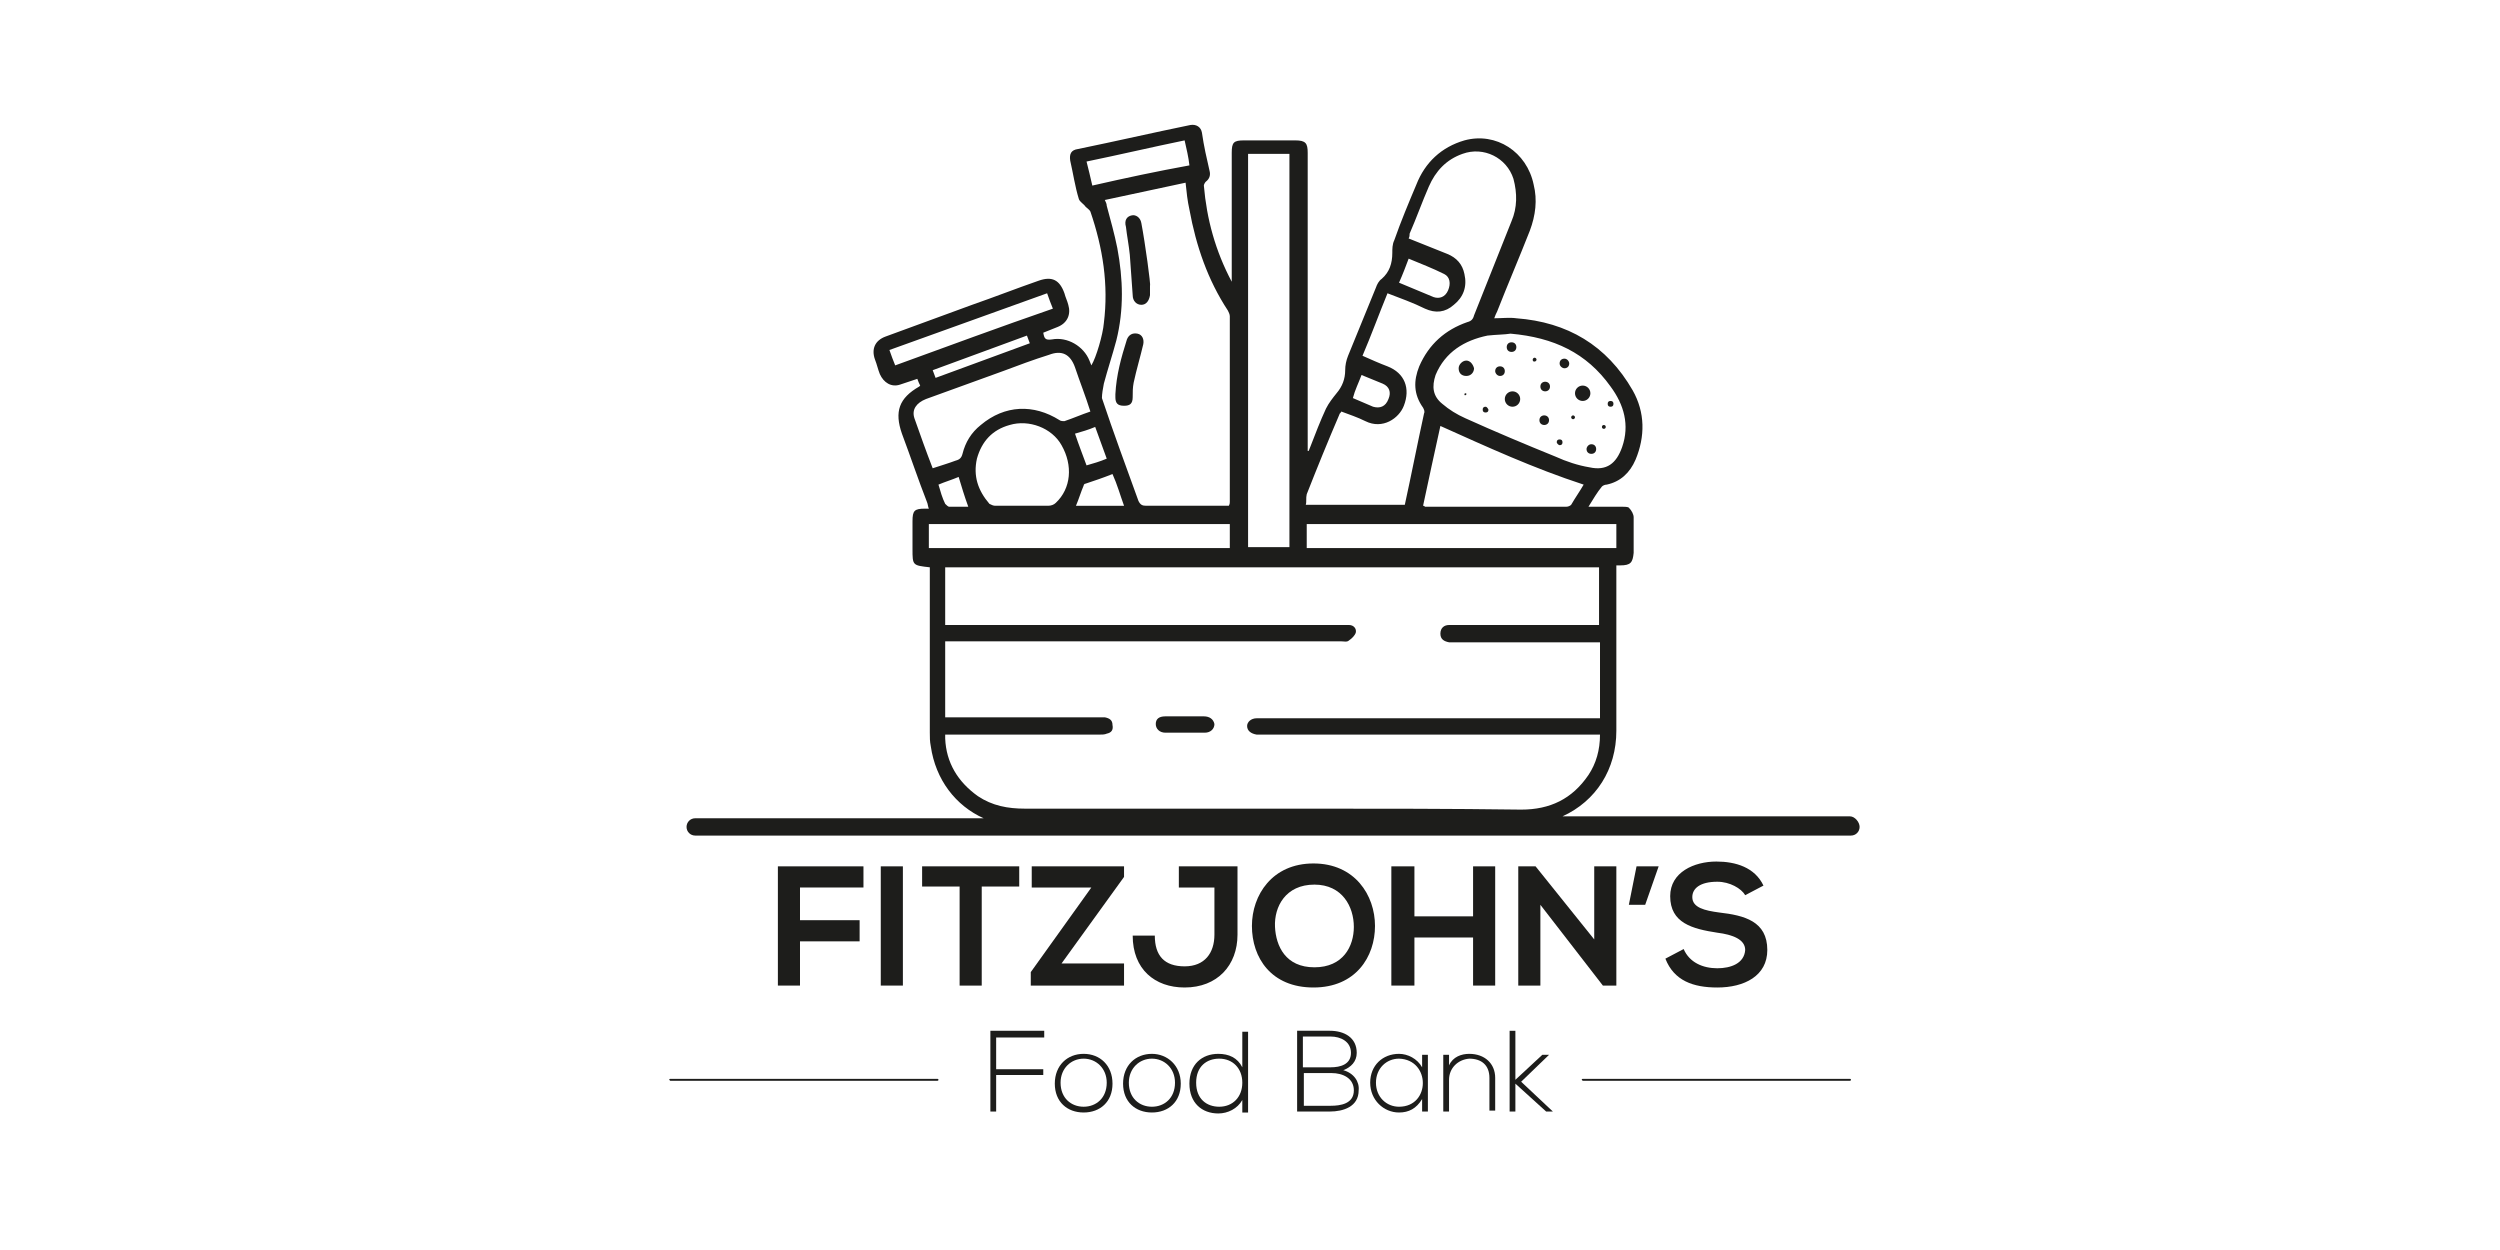 <?xml version="1.0" encoding="utf-8"?>
<!-- Generator: Adobe Illustrator 23.0.2, SVG Export Plug-In . SVG Version: 6.00 Build 0)  -->
<svg version="1.1" id="Layer_1" xmlns="http://www.w3.org/2000/svg" xmlns:xlink="http://www.w3.org/1999/xlink" x="0px" y="0px"
	 viewBox="0 0 260 130" style="enable-background:new 0 0 260 130;" xml:space="preserve">
<style type="text/css">
	.st0{fill:#1D1D1B;}
	.st1{fill:none;}
	.st2{fill:#FFFFFF;}
	.st3{fill:#241F0C;}
</style>
<g>
	<path class="st0" d="M156,39.1c0.3,0,0.5-0.2,0.5-0.5c0-0.3-0.2-0.5-0.5-0.5c-0.3,0-0.5,0.2-0.5,0.5
		C155.5,38.8,155.7,39.1,156,39.1z"/>
	<path class="st0" d="M157.2,36.6c0.3,0,0.5-0.2,0.5-0.5c0-0.3-0.2-0.5-0.5-0.5c-0.3,0-0.5,0.2-0.5,0.5
		C156.7,36.4,156.9,36.6,157.2,36.6z"/>
	<circle class="st0" cx="160.7" cy="40.2" r="0.5"/>
	<path class="st0" d="M165,46.7c0,0.3,0.2,0.5,0.5,0.5s0.5-0.2,0.5-0.5c0-0.3-0.2-0.5-0.5-0.5S165,46.5,165,46.7z"/>
	<path class="st0" d="M162.7,38.3c0.3,0,0.5-0.2,0.5-0.5c0-0.2-0.2-0.5-0.5-0.5c-0.3,0-0.5,0.2-0.5,0.5
		C162.2,38.1,162.5,38.3,162.7,38.3z"/>
	<ellipse class="st0" cx="160.6" cy="43.7" rx="0.5" ry="0.5"/>
	<path class="st0" d="M159.6,37.6c0.1,0,0.2-0.1,0.2-0.2c0-0.1-0.1-0.2-0.2-0.2s-0.2,0.1-0.2,0.2C159.4,37.6,159.5,37.6,159.6,37.6z
		"/>
	<path class="st0" d="M163.6,43.6c0.1,0,0.2-0.1,0.2-0.2c0-0.1-0.1-0.2-0.2-0.2c-0.1,0-0.2,0.1-0.2,0.2
		C163.4,43.5,163.5,43.6,163.6,43.6z"/>
	<circle class="st0" cx="166.8" cy="44.4" r="0.2"/>
	<path class="st0" d="M152.5,37.5c-0.4,0-0.8,0.4-0.8,0.8c0,0.5,0.3,0.8,0.8,0.8s0.8-0.4,0.8-0.8C153.2,37.9,152.9,37.5,152.5,37.5z
		"/>
	<ellipse class="st0" cx="157.3" cy="41.5" rx="0.8" ry="0.8"/>
	<ellipse class="st0" cx="164.6" cy="40.9" rx="0.8" ry="0.8"/>
	<path class="st0" d="M154.5,42.3c-0.2,0-0.3,0.1-0.3,0.3c0,0.2,0.1,0.3,0.3,0.3c0.2,0,0.3-0.1,0.3-0.3
		C154.7,42.4,154.6,42.3,154.5,42.3z"/>
	<path class="st0" d="M167.5,42.3c0.2,0,0.3-0.1,0.3-0.3s-0.1-0.3-0.3-0.3c-0.2,0-0.3,0.1-0.3,0.3S167.3,42.3,167.5,42.3z"/>
	<path class="st0" d="M162.2,46.3c0.2,0,0.3-0.1,0.3-0.3c0-0.2-0.1-0.3-0.3-0.3c-0.2,0-0.3,0.1-0.3,0.3
		C161.9,46.1,162.1,46.3,162.2,46.3z"/>
	<path class="st0" d="M152.4,40.9c-0.1,0-0.1,0.1-0.1,0.1c0,0.1,0,0.1,0.1,0.1s0.1-0.1,0.1-0.1C152.5,40.9,152.5,40.9,152.4,40.9z"
		/>
	<polygon class="st0" points="89.8,92.3 89.8,90.1 80.9,90.1 80.9,102.5 83.2,102.5 83.2,97.9 89.4,97.9 89.4,95.7 83.2,95.7 
		83.2,92.3 	"/>
	<rect x="91.6" y="90.1" class="st0" width="2.3" height="12.4"/>
	<path class="st0" d="M106.1,90.1c-3.6,0-6.6,0-10.2,0v2.1h3.9v10.3h2.3V92.2h3.9V90.1z"/>
	<polygon class="st0" points="107.2,102.5 116.9,102.5 116.9,100.2 110.4,100.2 116.9,91.2 116.9,90.1 107.3,90.1 107.3,92.3 
		113.5,92.3 107.2,101.1 	"/>
	<path class="st0" d="M128.7,97.2v-7.1c-2,0-4.1,0-6.1,0v2.2h3.7v4.9c0,1.9-1,3.3-3.1,3.3c-2.1,0-3.1-1.1-3.1-3.2h-2.3
		c0,3.5,2.3,5.4,5.4,5.4C126.6,102.7,128.7,100.4,128.7,97.2z"/>
	<path class="st0" d="M143,96.3c0-3.2-2.1-6.5-6.4-6.5c-4.3,0-6.4,3.3-6.4,6.5c0,3.3,2,6.4,6.4,6.4C141,102.7,143,99.5,143,96.3z
		 M132.6,96.4c-0.1-2.1,1.1-4.4,4.1-4.4c2.9,0,4.1,2.3,4.1,4.4c0,2-1.1,4.2-4.1,4.2C133.7,100.6,132.7,98.4,132.6,96.4z"/>
	<polygon class="st0" points="153.2,95.3 147.1,95.3 147.1,90.1 144.7,90.1 144.7,102.5 147.1,102.5 147.1,97.5 153.2,97.5 
		153.2,102.5 155.5,102.5 155.5,90.1 153.2,90.1 	"/>
	<polygon class="st0" points="166.7,102.5 166.7,102.5 168.1,102.5 168.1,90.1 165.8,90.1 165.8,97.7 159.7,90.1 157.9,90.1 
		157.9,102.5 160.2,102.5 160.2,94.1 	"/>
	<polygon class="st0" points="170.2,90.1 169.4,94.1 171.1,94.1 172.5,90.1 	"/>
	<path class="st0" d="M178.6,100.7c-1.5,0-2.9-0.6-3.5-2l-1.9,1c0.9,2.3,2.9,3,5.4,3c2.8,0,5.2-1.2,5.2-3.9c0-3-2.4-3.6-5-3.9
		c-1.5-0.2-2.8-0.5-2.8-1.6c0-0.9,0.8-1.6,2.6-1.6c1.3,0,2.5,0.7,2.9,1.4l1.9-1c-0.9-1.9-2.9-2.5-4.9-2.5c-2.3,0-4.8,1.1-4.8,3.6
		c0,2.8,2.3,3.4,4.9,3.8c1.6,0.2,2.9,0.7,2.9,1.8C181.4,100.2,180,100.7,178.6,100.7z"/>
	<polygon class="st0" points="103,115.6 103.6,115.6 103.6,111.8 108.5,111.8 108.5,111.2 103.6,111.2 103.6,107.9 108.6,107.9 
		108.6,107.2 103,107.2 	"/>
	<path class="st0" d="M112.7,109.6c-1.7,0-3,1.2-3,3.1c0,1.9,1.3,3,3,3c1.7,0,3-1.1,3-3C115.7,110.8,114.4,109.6,112.7,109.6z
		 M112.7,115.1c-1.3,0-2.4-0.9-2.4-2.5c0-1.5,1.1-2.5,2.4-2.5c1.3,0,2.4,1,2.4,2.5C115.1,114.2,114,115.1,112.7,115.1z"/>
	<path class="st0" d="M119.8,109.6c-1.7,0-3,1.2-3,3.1c0,1.9,1.3,3,3,3c1.7,0,3-1.1,3-3C122.8,110.8,121.4,109.6,119.8,109.6z
		 M119.8,115.1c-1.3,0-2.4-0.9-2.4-2.5c0-1.5,1.1-2.5,2.4-2.5c1.3,0,2.4,1,2.4,2.5C122.2,114.2,121.1,115.1,119.8,115.1z"/>
	<path class="st0" d="M129.2,111c-0.5-1-1.4-1.4-2.5-1.4c-1.7,0-3,1.1-3,3.1c0,2,1.3,3.1,3,3.1c1,0,2-0.5,2.5-1.4v1.3h0.6v-8.4h-0.6
		V111z M126.8,115.1c-1.3,0-2.4-0.8-2.4-2.5c0-1.7,1.1-2.5,2.4-2.5c1.4,0,2.4,1,2.4,2.5C129.2,114.1,128.2,115.1,126.8,115.1z"/>
	<path class="st0" d="M139.7,111.3c0.8-0.3,1.4-0.9,1.4-1.8c0-1.6-1.3-2.3-2.8-2.3c-1.2,0-2.2,0-3.4,0v8.4c1.2,0,2.2,0,3.4,0
		c1.4,0,3-0.5,3-2.2C141.4,112.5,140.8,111.6,139.7,111.3z M135.6,107.8h2.8c1,0,2.1,0.5,2.1,1.7c0,1.2-1.1,1.5-2.1,1.5h-2.9V107.8z
		 M138.4,115h-2.8v-3.4c1,0,1.9,0,2.9,0c1.1,0,2.3,0.5,2.3,1.8C140.8,114.8,139.4,115,138.4,115z"/>
	<path class="st0" d="M147.9,111c-0.5-0.9-1.5-1.4-2.4-1.4c-1.7,0-3,1.2-3,3c0,1.8,1.4,3.1,3,3.1c1,0,1.8-0.4,2.4-1.4v1.3h0.6
		c0-2,0-3.9,0-5.9h-0.6V111z M145.5,115.1c-1.3,0-2.4-1-2.4-2.5c0-1.5,1.1-2.5,2.4-2.5C148.8,110.2,148.8,115.1,145.5,115.1z"/>
	<path class="st0" d="M152.8,109.6c-0.8,0-1.7,0.3-2.1,1.2v-1.1h-0.6v5.9h0.6v-3.3c0-1.2,0.9-2.1,2.1-2.2c1.3,0,2.1,0.7,2.1,2v3.4
		h0.6v-3.4C155.5,110.6,154.4,109.6,152.8,109.6z"/>
	<polygon class="st0" points="161.1,109.7 161.1,109.7 160.4,109.7 157.6,112.3 157.6,107.2 157,107.2 157,115.6 157.6,115.6 
		157.6,112.7 160.8,115.6 161.5,115.6 161.5,115.6 158.2,112.5 	"/>
	<path class="st0" d="M125.2,74.5c-1.3,0-2.7,0-4,0c-0.7,0-1,0.3-1,0.8c0,0.5,0.4,0.9,1,0.9c0.7,0,1.3,0,2,0c0,0,0,0,0,0
		c0.7,0,1.4,0,2.1,0c0.6,0,1-0.4,1-0.9C126.2,74.8,125.8,74.5,125.2,74.5z"/>
	<path class="st0" d="M117.5,26.5c0.1,1.4,0.2,2.8,0.3,4.2c0,0.6,0.4,1,0.9,1c0.5,0,0.8-0.4,0.9-1c0-0.3,0-0.7,0-1
		c0.1,0-0.5-4.4-0.9-6.5c-0.1-0.6-0.6-0.9-1-0.8c-0.5,0.1-0.8,0.5-0.6,1.2C117.2,24.5,117.4,25.5,117.5,26.5z"/>
	<path class="st0" d="M116.9,42.2c0.6,0,0.9-0.2,0.9-0.9c0-0.5,0-1,0.1-1.5c0.3-1.4,0.7-2.7,1-4c0.1-0.5-0.1-1-0.6-1.1
		c-0.5-0.1-0.9,0.1-1.1,0.6c-0.6,1.9-1.1,3.7-1.2,5.7c0,0.1,0,0.2,0,0.3C116,41.9,116.2,42.2,116.9,42.2z"/>
	<path class="st0" d="M192.4,84.9h-29.9c3.5-1.6,5.6-4.9,5.6-8.9c0-5.5,0-11,0-16.5c0-0.2,0-0.5,0-0.7c0.2,0,0.3,0,0.4,0
		c1.1,0,1.3-0.3,1.4-1.3c0-1.2,0-2.5,0-3.7c0-0.3-0.2-0.7-0.5-1c-0.1-0.1-0.5-0.1-0.7-0.1c-1.1,0-2.3,0-3.5,0
		c0.5-0.8,0.9-1.5,1.4-2.1c0.1-0.1,0.3-0.2,0.5-0.2c1.4-0.3,2.4-1.2,3-2.6c1-2.4,1-4.9-0.3-7.2c-2.7-4.7-6.8-7.1-12.1-7.5
		c-0.7-0.1-1.5,0-2.3,0c0.1-0.3,0.2-0.5,0.3-0.7c1.1-2.8,2.3-5.6,3.4-8.4c0.6-1.6,0.8-3.2,0.4-4.8c-0.7-3.4-3.9-5.5-7.2-4.6
		c-2.4,0.7-4.1,2.3-5,4.6c-0.8,1.9-1.6,3.8-2.3,5.8c-0.2,0.4-0.2,0.9-0.2,1.3c0,1.1-0.3,2-1.1,2.7c-0.3,0.2-0.5,0.6-0.6,0.9
		c-1,2.4-1.9,4.7-2.9,7.1c-0.2,0.5-0.3,1-0.3,1.5c0,0.9-0.3,1.7-0.9,2.4c-0.4,0.5-0.8,1-1.1,1.6c-0.6,1.3-1.1,2.6-1.6,3.9
		c-0.1,0.2-0.1,0.3-0.2,0.5c0,0-0.1,0-0.1,0c0-0.2,0-0.5,0-0.7c0-10.1,0-20.2,0-30.3c0-1-0.2-1.3-1.3-1.3c-1.8,0-3.5,0-5.3,0
		c-1.1,0-1.3,0.2-1.3,1.3c0,4.2,0,8.5,0,12.7c0,0.2,0,0.4,0,0.7c-1.7-3.2-2.6-6.5-2.9-10c0-0.1,0.1-0.3,0.2-0.4
		c0.4-0.3,0.5-0.7,0.4-1.1c-0.3-1.3-0.6-2.6-0.8-4c-0.1-0.6-0.6-0.9-1.2-0.8c-3.9,0.8-7.8,1.7-11.7,2.5c-0.7,0.1-0.9,0.5-0.8,1.2
		c0.3,1.3,0.5,2.7,0.9,4c0.1,0.3,0.5,0.5,0.7,0.8c0.2,0.2,0.4,0.3,0.5,0.5c1.3,3.8,1.9,7.6,1.4,11.6c-0.1,1.2-0.8,3.6-1.3,4.4
		c-0.1-0.2-0.1-0.3-0.2-0.5c-0.6-1.5-2.3-2.5-3.9-2.2c-0.7,0.1-0.8-0.1-0.9-0.7c0.5-0.2,1-0.4,1.5-0.6c1-0.4,1.4-1.3,1.1-2.3
		c-0.1-0.4-0.3-0.8-0.4-1.2c-0.5-1.4-1.3-1.8-2.7-1.3c-2.3,0.8-4.6,1.7-6.9,2.5c-3,1.1-6,2.2-9,3.3c-1.1,0.4-1.5,1.3-1.1,2.4
		c0.2,0.5,0.3,1,0.5,1.5c0.4,0.9,1.2,1.4,2.1,1.1c0.6-0.2,1.2-0.4,1.8-0.6c0.1,0.3,0.2,0.5,0.3,0.7c-0.1,0.1-0.1,0.1-0.1,0.1
		c-2.1,1.2-2.6,2.6-1.8,4.9c0.9,2.4,1.7,4.8,2.6,7.1c0.1,0.2,0.1,0.5,0.2,0.7c-0.2,0-0.3,0-0.4,0c-1.1,0-1.3,0.2-1.3,1.3
		c0,1,0,1.9,0,2.9c0,1.7,0,1.7,1.8,1.9c0,0.3,0,0.5,0,0.8c0,5.5,0,11,0,16.4c0,0.5,0,0.9,0.1,1.4c0.5,3.5,2.6,6.2,5.5,7.5H72.3
		c-0.5,0-0.9,0.4-0.9,0.9s0.4,0.9,0.9,0.9h120.2c0.5,0,0.9-0.4,0.9-0.9S192.9,84.9,192.4,84.9z M168.1,54.5c0,0.8,0,1.6,0,2.5
		c-10.7,0-21.4,0-32.2,0c0-0.8,0-1.6,0-2.5C146.6,54.5,157.3,54.5,168.1,54.5z M148,52.6c0.6-2.8,1.2-5.6,1.8-8.3
		c4.9,2.2,9.7,4.4,14.9,6.1c-0.4,0.7-0.9,1.4-1.3,2.1c-0.1,0.1-0.3,0.2-0.5,0.2c-4.9,0-9.8,0-14.7,0C148.1,52.6,148.1,52.6,148,52.6
		z M157.1,34.7c4.5,0.4,7.9,2,10.4,5.5c1.4,1.9,2,4,1.2,6.3c-0.6,1.7-1.6,2.5-3.4,2.1c-1.2-0.2-2.4-0.6-3.5-1.1
		c-3.2-1.3-6.3-2.6-9.4-4c-0.9-0.4-1.7-0.9-2.4-1.5c-1-0.8-1.1-1.8-0.7-3c1-2.4,3-3.6,5.4-4.1C155.6,34.8,156.5,34.8,157.1,34.7z
		 M146.5,26.9c1.2,0.5,2.5,1,3.7,1.6c0.6,0.3,0.7,1,0.4,1.7c-0.3,0.7-0.9,0.9-1.5,0.7c-1.2-0.5-2.4-1-3.6-1.5
		C145.9,28.5,146.2,27.7,146.5,26.9z M141.6,39c0.7,0.3,1.5,0.6,2.2,0.9c0.7,0.3,0.9,0.9,0.6,1.6c-0.3,0.8-0.9,1-1.6,0.8
		c-0.7-0.3-1.4-0.6-2.1-0.9C140.9,40.6,141.3,39.8,141.6,39z M135.9,51.4c1.1-2.8,2.2-5.5,3.4-8.3c0-0.1,0.1-0.1,0.2-0.3
		c0.8,0.3,1.7,0.6,2.5,1c1.8,0.9,3.5-0.3,4-1.6c0.7-1.8,0.1-3.4-1.7-4.1c-0.8-0.3-1.7-0.7-2.6-1.1c0.9-2.1,1.7-4.3,2.6-6.5
		c1.3,0.5,2.7,1,3.9,1.6c1.1,0.5,2.1,0.4,3-0.4c1-0.8,1.4-1.9,1.1-3.2c-0.2-1-0.8-1.7-1.8-2.1c-1.3-0.5-2.7-1.1-4-1.6
		c0.1-0.2,0.1-0.3,0.1-0.5c0.7-1.6,1.3-3.3,2-4.9c0.7-1.6,1.8-2.8,3.5-3.4c2.2-0.8,4.6,0.4,5.3,2.6c0.4,1.5,0.4,3-0.2,4.4
		c-1.3,3.3-2.6,6.5-3.9,9.8c-0.1,0.4-0.3,0.6-0.7,0.7c-2.3,0.8-4,2.3-5,4.6c-0.6,1.5-0.6,2.9,0.4,4.3c0.1,0.2,0.2,0.4,0.1,0.6
		c-0.7,3.2-1.3,6.3-2,9.5c-3.4,0-6.8,0-10.3,0C135.9,52.2,135.8,51.8,135.9,51.4z M129.8,16c1.4,0,2.9,0,4.3,0c0,13.7,0,27.3,0,40.9
		c-1.4,0-2.8,0-4.3,0C129.8,43.4,129.8,29.7,129.8,16z M113.6,19.3c-0.2-0.9-0.4-1.7-0.6-2.5c3.4-0.7,6.8-1.5,10.2-2.2
		c0.2,0.9,0.4,1.7,0.5,2.6C120.4,17.8,117.1,18.5,113.6,19.3z M114.8,39.9c0.4-1.5,0.9-3,1.3-4.5c0.8-3.2,0.7-6.4,0.1-9.6
		c-0.3-1.5-0.7-2.9-1.1-4.4c0-0.2-0.1-0.4-0.2-0.6c2.8-0.6,5.6-1.2,8.4-1.8c0.1,1,0.2,1.9,0.4,2.8c0.7,3.8,1.9,7.3,4,10.5
		c0.1,0.2,0.2,0.4,0.2,0.6c0,6.4,0,12.9,0,19.3c0,0.1,0,0.2-0.1,0.4c-0.2,0-0.4,0-0.6,0c-2.7,0-5.3,0-8,0c-0.4,0-0.6-0.1-0.8-0.5
		c-1.3-3.6-2.6-7.1-3.8-10.7C114.6,41,114.7,40.4,114.8,39.9z M116.9,52.6c-1.7,0-3.3,0-5,0c0.3-0.7,0.5-1.4,0.8-2.1
		c0-0.1,0.1-0.2,0.2-0.2c0.9-0.3,1.8-0.6,2.8-1C116.2,50.4,116.5,51.5,116.9,52.6z M113.9,44.4c0.4,1.1,0.8,2.2,1.2,3.3
		c-0.7,0.3-1.4,0.5-2.1,0.7c-0.4-1.1-0.8-2.1-1.2-3.3C112.5,44.9,113.2,44.7,113.9,44.4z M93.1,38c-0.2-0.5-0.4-1-0.6-1.6
		c5.5-2,10.9-3.9,16.4-5.9c0.2,0.6,0.4,1.1,0.6,1.6C104,34,98.6,36,93.1,38z M107.1,35.7c-3.3,1.2-6.5,2.4-9.8,3.6
		c-0.1-0.3-0.2-0.5-0.3-0.8c3.3-1.2,6.5-2.4,9.8-3.6C106.9,35.2,107,35.4,107.1,35.7z M95.1,43.5c-0.3-0.9,0.2-1.6,1.2-2
		c2.7-1,5.3-1.9,8-2.9c1.6-0.6,3.2-1.2,4.8-1.7c1.3-0.5,2.2-0.1,2.7,1.3c0.5,1.5,1.1,3,1.6,4.6c-0.9,0.3-1.8,0.7-2.7,1
		c-0.1,0-0.4,0-0.5-0.1c-2.7-1.7-5.7-1.6-8.2,0.5c-1,0.8-1.6,1.8-1.9,3c-0.1,0.4-0.3,0.6-0.7,0.7c-0.8,0.3-1.5,0.5-2.4,0.8
		C96.3,46.9,95.7,45.2,95.1,43.5z M109.8,52.3c-0.2,0.2-0.5,0.3-0.8,0.3c-0.9,0-1.9,0-2.8,0c-0.9,0-1.8,0-2.7,0
		c-0.2,0-0.4-0.1-0.6-0.2c-1.2-1.4-1.7-2.9-1.3-4.7c0.5-1.8,1.6-3,3.4-3.5c2-0.6,4.4,0.3,5.4,2.1C111.6,48.4,111.4,50.8,109.8,52.3z
		 M100.7,52.7c-0.7,0-1.3,0-2,0c-0.1,0-0.3-0.2-0.4-0.3c-0.3-0.6-0.5-1.3-0.7-2c0.7-0.3,1.4-0.5,2.1-0.8
		C100,50.6,100.3,51.6,100.7,52.7z M96.6,57c0-0.8,0-1.6,0-2.5c10.4,0,20.8,0,31.3,0c0,0.8,0,1.7,0,2.5C117.5,57,107.1,57,96.6,57z
		 M136.3,84.1c-9.9,0-19.8,0-29.7,0c-1.8,0-3.4-0.3-4.9-1.3c-2.1-1.5-3.3-3.5-3.4-6c0-0.1,0-0.2,0-0.4c0.3,0,0.5,0,0.8,0
		c5.1,0,10.1,0,15.2,0c0.3,0,0.6,0,0.8-0.1c0.5-0.1,0.7-0.4,0.6-0.9c0-0.5-0.3-0.7-0.8-0.8c-0.2,0-0.4,0-0.6,0c-5.1,0-10.1,0-15.2,0
		c-0.3,0-0.5,0-0.8,0c0-2.6,0-5.2,0-7.9c0.3,0,0.6,0,0.8,0c13.5,0,26.9,0,40.4,0c0.3,0,0.6,0.1,0.8-0.1c0.3-0.2,0.6-0.5,0.7-0.8
		c0.1-0.4-0.2-0.8-0.7-0.8c-0.2,0-0.5,0-0.8,0c-13.5,0-26.9,0-40.4,0c-0.3,0-0.5,0-0.8,0c0-2,0-4,0-6c22.6,0,45.3,0,68,0
		c0,2,0,4,0,6c-0.2,0-0.5,0-0.7,0c-4.8,0-9.6,0-14.3,0c-0.2,0-0.4,0-0.6,0c-0.5,0-0.9,0.3-0.9,0.9c0,0.6,0.4,0.8,0.9,0.9
		c0.2,0,0.4,0,0.6,0c4.8,0,9.5,0,14.3,0c0.2,0,0.5,0,0.8,0c0,2.6,0,5.2,0,7.9c-0.3,0-0.5,0-0.8,0c-11.4,0-22.8,0-34.3,0
		c-0.2,0-0.4,0-0.6,0c-0.6,0-1,0.4-1,0.8c0,0.5,0.4,0.8,1,0.9c0.2,0,0.5,0,0.7,0c11.4,0,22.8,0,34.1,0c0.3,0,0.5,0,0.9,0
		c0,1.6-0.4,3-1.2,4.2c-1.7,2.5-4,3.6-7,3.6C150.9,84.1,143.6,84.1,136.3,84.1z"/>
	<path class="st0" d="M192.4,112.2h-27.8c-0.1,0-0.1,0.1-0.1,0.1s0.1,0.1,0.1,0.1h27.8c0.1,0,0.1-0.1,0.1-0.1
		S192.5,112.2,192.4,112.2z"/>
	<path class="st0" d="M97.5,112.2H69.7c-0.1,0-0.1,0.1-0.1,0.1s0.1,0.1,0.1,0.1h27.8c0.1,0,0.1-0.1,0.1-0.1S97.6,112.2,97.5,112.2z"
		/>
</g>
</svg>
